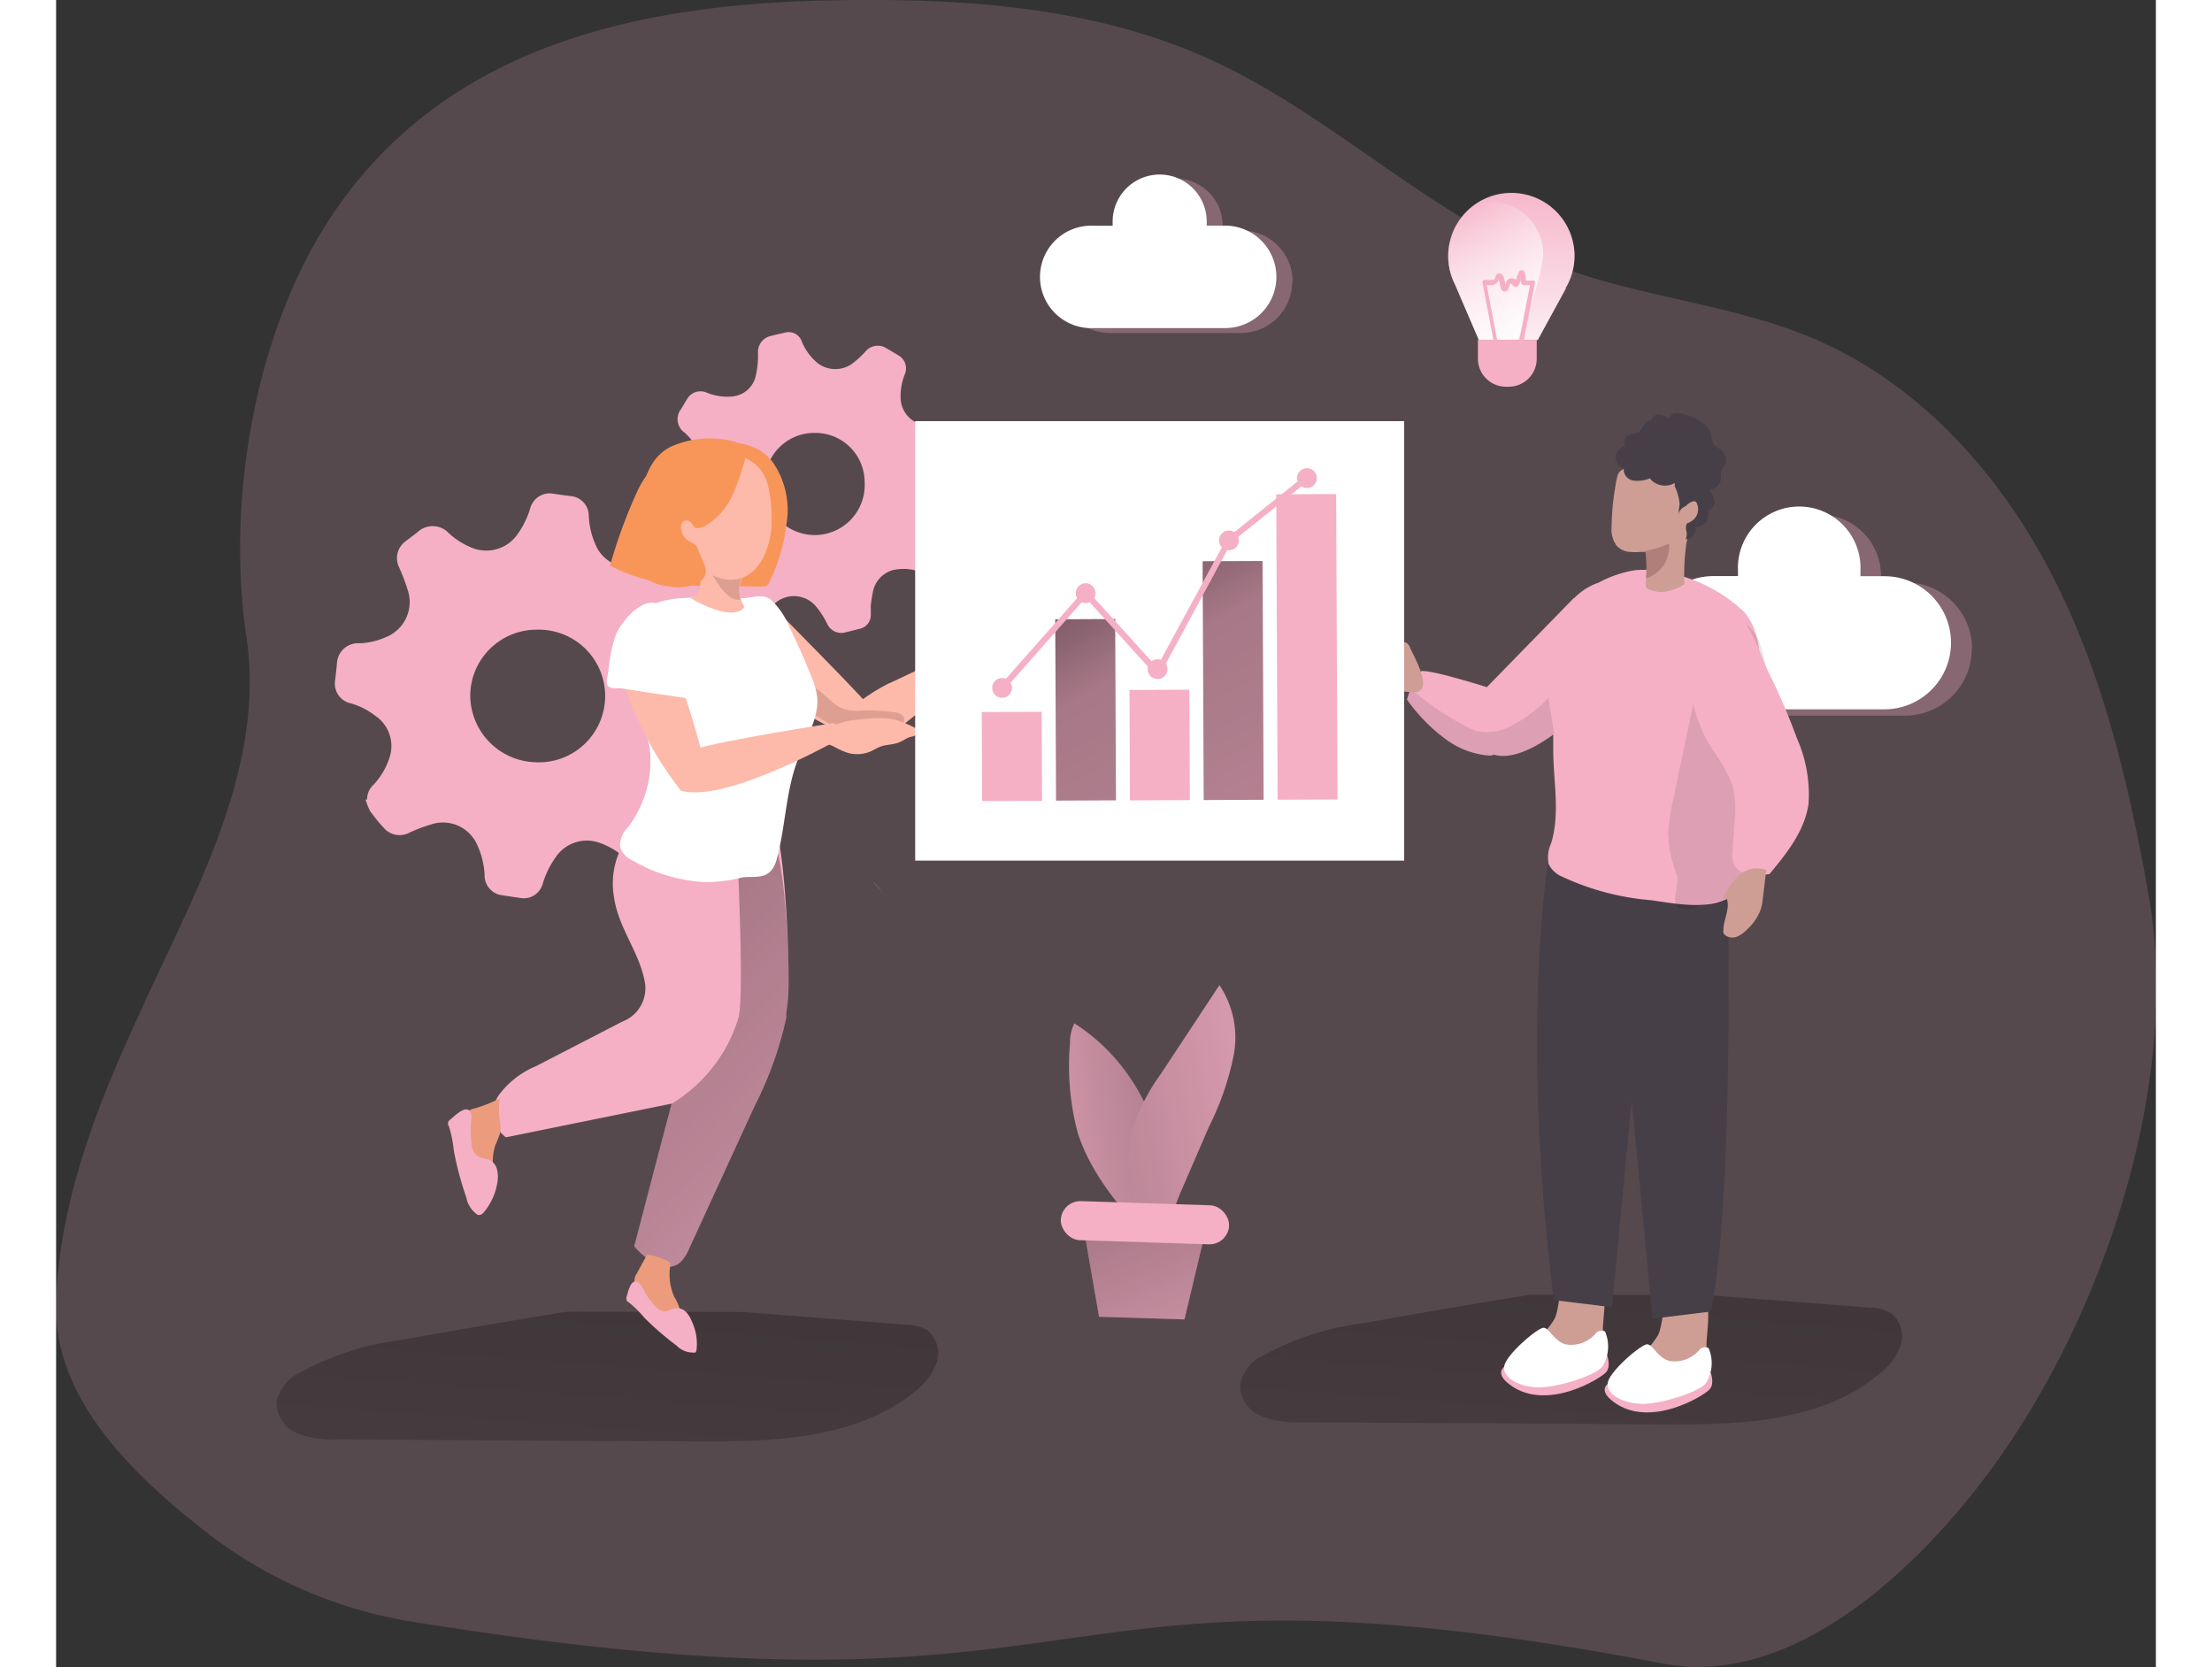 <svg xmlns="http://www.w3.org/2000/svg" xmlns:xlink="http://www.w3.org/1999/xlink" id="Layer_1" data-name="Layer 1" viewBox="0 0 150.03 119.12" width="406" height="306" class="illustration styles_illustrationTablet__1DWOa"><rect x="0" y="0" width="150.03" height="119.12" fill="#333333" stroke="none"/><defs><linearGradient id="linear-gradient" x1="56.17" y1="79.01" x2="50.54" y2="155.08" gradientUnits="userSpaceOnUse"><stop offset=".01"/><stop offset=".08" stop-opacity=".69"/><stop offset=".21" stop-opacity=".32"/><stop offset="1" stop-opacity="0"/></linearGradient><linearGradient id="linear-gradient-2" x1="125.04" y1="77.79" x2="119.4" y2="153.87" xlink:href="#linear-gradient"/><linearGradient id="linear-gradient-3" x1="286.79" y1="1609.98" x2="360.63" y2="1606.71" gradientTransform="translate(1014.98 -1242.19) rotate(46.55)" xlink:href="#linear-gradient"/><linearGradient id="linear-gradient-4" x1="259.83" y1="-279.45" x2="309.16" y2="-186.08" gradientTransform="matrix(0.92, 0, 0, 0.98, -161.2, 319.59)" xlink:href="#linear-gradient"/><linearGradient id="linear-gradient-5" x1="269.67" y1="-284.65" x2="319" y2="-191.28" gradientTransform="matrix(0.92, 0, 0, 0.98, -161.21, 319.54)" xlink:href="#linear-gradient"/><linearGradient id="linear-gradient-6" x1="-35.22" y1="435.36" x2="-23.71" y2="461.71" gradientTransform="matrix(1, 0.03, -0.03, 1, 123.18, -353.89)" xlink:href="#linear-gradient"/><linearGradient id="linear-gradient-7" x1="-1869.91" y1="1503.22" x2="-1889.07" y2="1519.55" gradientTransform="matrix(0.84, 0.54, -0.54, 0.84, 2482.37, -174.38)" gradientUnits="userSpaceOnUse"><stop offset=".01"/><stop offset=".13" stop-opacity=".69"/><stop offset=".25" stop-opacity=".32"/><stop offset="1" stop-opacity="0"/></linearGradient><linearGradient id="linear-gradient-8" x1="-295.91" y1="1517.49" x2="-267.05" y2="1490.81" gradientTransform="matrix(0.84, 0.54, -0.54, 0.84, 1138.65, -1025.52)" xlink:href="#linear-gradient-7"/><linearGradient id="linear-gradient-9" x1="117.9" y1="43.17" x2="118.4" y2="27.4" gradientUnits="userSpaceOnUse"><stop offset=".01" stop-color="#fff"/><stop offset="1" stop-color="#fff" stop-opacity="0"/></linearGradient><linearGradient id="linear-gradient-10" x1="121.6" y1="38.52" x2="114.06" y2="31.86" xlink:href="#linear-gradient-9"/></defs><title>14</title><path d="M39.57 131a32.32 32.32.0 01-14.88-6.6c-5.09-4-10.62-9.39-10.45-16.08C14.42 101.22 17.07 94.39 20 88c3.87-8.63 9.27-17.73 7.84-27.34-1.41-9.46.49-21.11 5.55-29.25 8-12.82 22-15.93 36-16.23 9.25-.19 18.77.36 27.2 4.17 8.86 4 15.95 11.39 25 14.83 6 2.26 12.56 2.71 18.43 5.25 7.39 3.21 13.09 9.57 16.79 16.73s5.56 15.11 6.95 23c2.34 13.35-3.22 30-11.23 40.93-5.37 7.3-14.31 15.71-23.53 13.91-46.74-8.92-37.75 5.34-89.43-3z" transform="translate(-14.24 -15.15)" fill="#f5b0c6" opacity=".18" style="isolation: isolate;"/><path d="M151.11 61.52a4.76 4.76.0 01-4.75 4.76H134.13a4.76 4.76.0 010-9.52h1.76a2.54 2.54.0 010-.39 4.37 4.37.0 118.74-.15v.15c0 .13.0.26.0.39h1.75a4.76 4.76.0 014.76 4.76z" transform="translate(-14.24 -15.15)" fill="#f5b0c6" opacity=".31" style="isolation: isolate;"/><path d="M149.63 61.07a4.76 4.76.0 01-4.75 4.76H132.66a4.76 4.76.0 110-9.52h1.75c0-.13.0-.26.0-.38a4.38 4.38.0 118.75.0h0c0 .13.0.26.0.39h1.75a4.75 4.75.0 014.72 4.75z" transform="translate(-14.24 -15.15)" fill="#fff"/><g id="G8KHDO"><path d="M36.46 72.28a1.36 1.36.0 01.4-1 5.06 5.06.0 001.26-2.2A2.61 2.61.0 0037 66.26a5 5 0 00-1.83-.89 1.43 1.43.0 01-1-1.56c.05-.44.1-.88.14-1.32a1.51 1.51.0 011.61-1.38 4.89 4.89.0 001.84-.42 2.7 2.7.0 001.6-3.39 13.29 13.29.0 00-.63-1.65 1.48 1.48.0 01.45-1.8c.33-.27.68-.5 1-.78a1.58 1.58.0 012 .06 5.31 5.31.0 001.66 1.11 2.72 2.72.0 003.35-.89 6.4 6.4.0 00.94-1.93 1.44 1.44.0 011.61-1c.44.07.87.13 1.31.18A1.41 1.41.0 0152.3 52a5.57 5.57.0 00.64 2.39 2.77 2.77.0 002.87 1.29 6.66 6.66.0 001.8-.64 1.5 1.5.0 012 .5c.25.38.58.71.83 1.09a1.38 1.38.0 01-.15 1.77 5.5 5.5.0 00-1.14 1.76 2.71 2.71.0 001.3 3.52 8.13 8.13.0 001.51.66 1.44 1.44.0 011 1.43c0 .53-.1 1.06-.18 1.58a1.4 1.4.0 01-1.42 1.23 5.21 5.21.0 00-2.23.55A2.63 2.63.0 0057.71 72a5.75 5.75.0 00.63 1.9 1.45 1.45.0 01-.46 2l-.9.7a1.45 1.45.0 01-2-.07 5.45 5.45.0 00-1.85-1.14 2.68 2.68.0 00-3.19 1A6.44 6.44.0 0049 78.32a1.4 1.4.0 01-1.52 1L46 79.1a1.43 1.43.0 01-1.14-1.3 5.74 5.74.0 00-.54-2.3A2.67 2.67.0 0041.22 74a11.07 11.07.0 00-1.77.66 1.49 1.49.0 01-1.78-.34 12.69 12.69.0 01-1-1.23 4.5 4.5.0 01-.32-.82zM48.6 60.14a4.74 4.74.0 00-4.77 4.73 4.8 4.8.0 004.62 4.74 4.74 4.74.0 10.15-9.47z" transform="translate(-14.24 -15.15)" fill="#f5b0c6"/><path d="M72.45 58.54c0 .18.0.36.0.54a1 1 0 01-.81 1l-1 .25a1.1 1.1.0 01-1.3-.6 6.1 6.1.0 00-.72-1.14 2.05 2.05.0 00-3-.35 9 9 0 00-.91.83 1.1 1.1.0 01-1.39.24l-.81-.48A1.14 1.14.0 0162 57.28a5.2 5.2.0 00.28-1.4 2 2 0 00-1.78-2.15c-.5-.08-1 0-1.53-.1a1 1 0 01-1-.93 5.74 5.74.0 00-.19-.82 1.13 1.13.0 01.62-1.35 6.67 6.67.0 001.33-.91A1.93 1.93.0 0060 47.07a5.43 5.43.0 00-.84-1 1.17 1.17.0 01-.26-1.7c.14-.23.27-.47.42-.7a1.1 1.1.0 011.4-.47 3.82 3.82.0 001.77.28A1.88 1.88.0 0064.23 42a6.36 6.36.0 00.16-1.63 1.17 1.17.0 01.76-1.17c.37-.11.74-.19 1.11-.27a1 1 0 011.28.68 4 4 0 001.13 1.5A2.08 2.08.0 0071.29 41a6.37 6.37.0 00.8-.76A1.14 1.14.0 0173.51 40l.93.55a1.07 1.07.0 01.44 1.34 4.19 4.19.0 00-.3 1.64 2 2 0 001.75 2 8.93 8.93.0 001.37.09 1.07 1.07.0 011.17.94c.08.32.17.63.24 1a1 1 0 01-.63 1.2 4.24 4.24.0 00-1.4 1A1.89 1.89.0 0076.76 52a6.81 6.81.0 001 1.26A1.12 1.12.0 0178 54.8l-.45.75a1.1 1.1.0 01-1.46.51A3.37 3.37.0 0074 55.89a2 2 0 00-1.4 1.55 9.87 9.87.0 00-.16 1.09zm-4-12.46a3.53 3.53.0 00-3.57 3.54 3.57 3.57.0 107.13.0 3.52 3.52.0 00-3.58-3.54z" transform="translate(-14.24 -15.15)" fill="#f5b0c6"/></g><path d="M63.31 108.89l11.59.9a3.26 3.26.0 011.57.39 2.11 2.11.0 01.67 2.37 4.62 4.62.0 01-1.58 2.06C71.35 118 65.44 118.17 60 118.14L34.4 118a7 7 0 01-2.91-.43A2.4 2.4.0 0130 115.24a3.05 3.05.0 011.62-2A20.49 20.49.0 0139 110.87q5.85-1.05 11.72-2" transform="translate(-14.24 -15.15)" fill="url(#linear-gradient)"/><path d="M132.18 107.68l11.59.89a3.16 3.16.0 011.57.4 2.11 2.11.0 01.67 2.36 4.59 4.59.0 01-1.59 2.06c-4.2 3.44-10.11 3.57-15.54 3.53l-25.61-.15a7.13 7.13.0 01-2.91-.43A2.4 2.4.0 0198.84 114a3 3 0 011.62-2 20.67 20.67.0 017.42-2.35q5.85-1.05 11.72-2" transform="translate(-14.24 -15.15)" fill="url(#linear-gradient-2)"/><path d="M124.76 110a4 4 0 01-.33 1.75 2.86 2.86.0 01-1.26 1.17 5 5 0 01-3.7.36.54.54.0 01-.51-.62 2.79 2.79.0 011-1.74 5.91 5.91.0 001.34-1.53c.56-1.14.14-4.19 2.3-3.7C125.37 106.07 124.81 108.7 124.76 110z" transform="translate(-14.24 -15.15)" fill="#ce9e95"/><path d="M125.06 112s.3.75-.07 1.19-4.25 2.85-6.86.91 3.54-2.19 3.54-2.19z" transform="translate(-14.24 -15.15)" fill="#f5b0c6"/><path d="M124.91 110.28a.56.56.0 00-.7.18 2.28 2.28.0 01-2.08.75c-.85-.2-1.19-1.18-1.61-1.19s-2.68 1.92-2.81 2.74 1 1.43 2.3 1.51 4.16-.8 4.71-1.47A2.73 2.73.0 00124.91 110.28z" transform="translate(-14.24 -15.15)" fill="#fff"/><path d="M132.16 111.15a4 4 0 01-.33 1.75 2.86 2.86.0 01-1.26 1.17 5 5 0 01-3.7.37.73.73.0 01-.43-.26.67.67.0 01-.08-.37 2.79 2.79.0 011-1.74 5.91 5.91.0 001.34-1.53c.56-1.14.14-4.19 2.3-3.7C132.77 107.25 132.21 109.88 132.16 111.15z" transform="translate(-14.24 -15.15)" fill="#ce9e95"/><path d="M132.46 113.22s.3.75-.07 1.19-4.25 2.85-6.86.91 3.53-2.19 3.53-2.19z" transform="translate(-14.24 -15.15)" fill="#f5b0c6"/><path d="M132.31 111.47a.54.54.0 00-.7.18 2.3 2.3.0 01-2.08.74c-.85-.2-1.19-1.18-1.61-1.19s-2.68 1.92-2.81 2.74 1 1.43 2.3 1.51 4.16-.8 4.71-1.47A2.71 2.71.0 00132.31 111.47z" transform="translate(-14.24 -15.15)" fill="#fff"/><path d="M133.7 79.3s.41 22.16-1.24 29.56l-4.16.51L125.41 79z" transform="translate(-14.24 -15.15)" fill="#473f47"/><path d="M120.83 76.88s-2 12 .42 31.16l4.16.51L128.3 78.2z" transform="translate(-14.24 -15.15)" fill="#473f47"/><path d="M116 67.34c0 .8.31 1.5 1 1.73a.61.61.0 00.18.05c1.28.26 3-.71 4.13-1.56a15.79 15.79.0 001.39-1.14V57.86l-6.22 6.37A9.82 9.82.0 00116 67.34z" transform="translate(-14.24 -15.15)" fill="#f5b0c6"/><path d="M121.21 67.53c0 .4.0.81.0 1.21.0 2.21.51 4.49-.15 6.66a2.46 2.46.0 00-.18 1.48 1.84 1.84.0 00.93.89 18.61 18.61.0 006.4 1.7c1.65.23 4 .72 5.53-.17a2.76 2.76.0 001.08-1.79 33.42 33.42.0 001-7c0-.3.0-.61.06-.92.13-2.11.17-4.24.13-6.35.0-1.54-.15-3.2-1.15-4.36A11 11 0 00129 56a6.65 6.65.0 00-1.94-.11 8.16 8.16.0 00-2.61.89 4.4 4.4.0 00-2.32 1.85A13 13 0 00121 62.11a12.77 12.77.0 00-.06 3.44c.06.56.2 1.12.26 1.67C121.21 67.33 121.21 67.43 121.21 67.53z" transform="translate(-14.24 -15.15)" fill="#f5b0c6"/><path d="M130.24 80.05c.64.19 2.12-.39 2.61-.48.29.0.56-.2.85-.27 1.47-.37 1.64-4.48 1.78-5.59a76.77 76.77.0 001-8.89 9.75 9.75.0 00-.39-3.36A3.88 3.88.0 00133.9 59c-1.87-.67-2.43 5.25-2.69 6.47l-1.4 6.69a15.24 15.24.0 00-.39 2.51 8.82 8.82.0 00.63 3c.17.59-.3 1.7-.07 2.13A.37.37.0 00130.24 80.05z" transform="translate(-14.24 -15.15)" fill="#020202" opacity=".1"/><path d="M125.73 54.13a1.39 1.39.0 00.9.45 5.08 5.08.0 00.87.0h.17a.2.2.0 01.11.0.22.22.0 01.06.13 10.12 10.12.0 010 1.74h0v.31a.61.61.0 000 .33c.06.13.21.18.35.23a2.38 2.38.0 00.79.13 3.5 3.5.0 001.6-.56 15.53 15.53.0 01.16-3 15.9 15.9.0 00.38-3.81 2.49 2.49.0 00-.53-1.38 2.44 2.44.0 00-1.89-.68 4.73 4.73.0 00-2.59.71c-.29.19-.32.44-.39.76-.09.5-.17 1-.23 1.52s-.1 1.15-.11 1.74A2 2 0 00125.73 54.13z" transform="translate(-14.24 -15.15)" fill="#ce9e95"/><path d="M126.33 47.05a.81.81.0 00-.67.73.8.8.0 00.59.8.81.81.0 00.65.9 2.3 2.3.0 001.21-.15 1.39 1.39.0 001.78.33v.23a3.76 3.76.0 01.35 1.27l-.11.85a.84.84.0 01.92-.74.44.44.0 01.34.11.48.48.0 01.07.2.82.82.0 01-.32.69c-.15.1-.34.17-.41.34a.86.86.0 000 .5.93.93.0 01-.06.57l.28-.07a1.19 1.19.0 00.23-.16.77.77.0 00.19-.63.93.93.0 00.88-1.24.56.56.0 00.48-.64 1.69 1.69.0 00-.4-.8.89.89.0 00.88-.89 1.4 1.4.0 010-.41 1.67 1.67.0 01.24-.43.9.9.0 00-.17-1.06c-.2-.18-.48-.27-.63-.49a2.3 2.3.0 01-.15-.64c-.18-.81-1.08-1.19-1.87-1.45a1.53 1.53.0 00-.67-.11.52.52.0 00-.47.42 1.39 1.39.0 00-.76-.32c-.27.0-.57.25-.5.51-.11-.44-.85.7-.89.73C126.85 46.3 126.1 46 126.33 47.05z" transform="translate(-14.24 -15.15)" fill="#473f47"/><path d="M127.5 54.6h.17a.2.2.0 01.11.0.22.22.0 01.06.13 10.12 10.12.0 010 1.74h0A2.34 2.34.0 00129.48 54a9.71 9.71.0 01-2 .58z" transform="translate(-14.24 -15.15)" fill="#af807a"/><path d="M110.76 65.13a12.24 12.24.0 003 3 6 6 0 002.81 1 .86.86.0 00.39-.05 1.06 1.06.0 00.54-.37 3.11 3.11.0 00.72-1.77c.07-1.71-1.78-2.7-1.78-2.7s-4.21-1.34-4.71-1.12c-.27.11-.53.71-.71 1.22S110.76 65.13 110.76 65.13z" transform="translate(-14.24 -15.15)" fill="#f5b0c6"/><path d="M110.76 65.13a12.24 12.24.0 003 3 6 6 0 002.81 1 .86.86.0 00.39-.05.61.61.0 00.18.05c1.28.26 3-.71 4.13-1.56v0l-.4-2.56a10.27 10.27.0 01-2.64 2 3.74 3.74.0 01-2.26.41 2.24 2.24.0 01-.61-.18A19.51 19.51.0 01111 64.33C110.86 64.76 110.76 65.13 110.76 65.13z" transform="translate(-14.24 -15.15)" fill="#020202" opacity=".1"/><path d="M138.63 67.92a9.89 9.89.0 01.82 4.68c-.28 1.92-1.56 3.53-2.79 5-1 .15-2.23.13-2.58-.79a2.3 2.3.0 01-.06-.91l.14-2a7.3 7.3.0 00-.14-2.64 11.91 11.91.0 00-1.49-2.64A10.17 10.17.0 01131 64c-.11-1.54 1.06-6.52 3.33-5 .94.62 1.78 3.18 2.28 4.21Q137.75 65.52 138.63 67.92z" transform="translate(-14.24 -15.15)" fill="#f5b0c6"/><path d="M133.5 79a.46.46.0 00-.08.25.15.15.0 00.2.14c.23.71-.25 1.46-.25 2.21a.68.68.0 000 .2.47.47.0 00.17.2.88.88.0 00.85.05 2.28 2.28.0 00.71-.53 3.56 3.56.0 00.95-1.44 4.12 4.12.0 00.14-.78l.24-2C135 76.85 134.18 77.82 133.5 79z" transform="translate(-14.24 -15.15)" fill="#ce9e95"/><path d="M111 61.47a.8.8.0 00-.22-.35.25.25.0 00-.36.0.56.56.0 00-.07.23.49.49.0 01-.45.29 1.54 1.54.0 01-.55-.14 15.92 15.92.0 00-1.53-.47.59.59.0 00-.37.0.52.52.0 00-.26.32 2 2 0 00.32 1.88 3.23 3.23.0 001.64 1.08 8.59 8.59.0 002 .29.89.89.0 00.49-.07C112.44 64.07 111.23 62 111 61.47z" transform="translate(-14.24 -15.15)" fill="#ce9e95"/><path d="M62.89 76.41s0 9.26-.66 10.94c-1.71 4.7-4 6.62-4 6.62q-1.35 5.11-2.68 10.23c.87 1 2.32 2 3.3 1.13a2.66 2.66.0 00.59-.9l4.71-10.26a26.23 26.23.0 002.26-6.3v-.19-.05c0-.13.07-.56.13-1.18v0c.15-1.81-.15-10.37-1-12.62.0.0-3.17 1.09-4.08-.15z" transform="translate(-14.24 -15.15)" fill="#f5b0c6"/><path d="M62.89 76.41s0 9.26-.66 10.94c-1.71 4.7-4 6.62-4 6.62q-1.35 5.11-2.68 10.23c.87 1 2.32 2 3.3 1.13a2.66 2.66.0 00.59-.9l4.71-10.26a26.23 26.23.0 002.26-6.3v-.19-.05c0-.13.07-.56.13-1.18v0c.15-1.81-.12-8.74-.92-11a3.15 3.15.0 01-2.81-.91z" transform="translate(-14.24 -15.15)" fill="url(#linear-gradient-3)"/><path d="M55 75.08a5.68 5.68.0 00-.89 4.22c.32 2.21 1.9 4 2.22 6.18a2.55 2.55.0 01-1.63 2.66l-6.16 3.18a6.33 6.33.0 00-2.68 2.09 2.2 2.2.0 00.52 3L58.24 94A10.87 10.87.0 0063 87.86c.45-1.73-.16-13.32-.16-13.32-1.92-1.84-2.58-1.15-3.77-2.55-1.43 1.08-3 1.64-4.07 3.09z" transform="translate(-14.24 -15.15)" fill="#f5b0c6"/><path d="M45.44 98.31c0 .67.13 1.47-.38 1.92a.24.24.0 01-.17.09.38.38.0 01-.26-.11c-1.17-1-1.48-2.67-1.58-4.21a1.68 1.68.0 01.19-1.13 1.92 1.92.0 011-.55A10.43 10.43.0 0046 93.6c-.17.09-.11 1.09-.11 1.26A5.57 5.57.0 0146 96a9.51 9.51.0 01-.39 1A4.19 4.19.0 0045.44 98.31z" transform="translate(-14.24 -15.15)" fill="#ec9c7d"/><path d="M58.41 107.82a2.93 2.93.0 01.48 1.61.47.47.0 01-.12.28c-.21.2-.55.06-.78-.1a10 10 0 01-2.24-2.51.84.84.0 01-.19-.39.93.93.0 01.16-.55l.68-1.25a.27.27.0 01.08-.1.22.22.0 01.14.0 5.53 5.53.0 011.05.32c.46.19.47.21.42.68A4 4 0 0058.41 107.82z" transform="translate(-14.24 -15.15)" fill="#ec9c7d"/><path d="M55 107.82a.35.35.0 000 .2c0 .09.11.15.18.2a7.29 7.29.0 011.08 1.07 21.28 21.28.0 002.31 2 1.64 1.64.0 001.19.5.38.38.0 00.15.0.33.33.0 00.09-.21 3.73 3.73.0 00-.33-2 2.17 2.17.0 00-.4-.67.94.94.0 00-.71-.3c-.29.0-.55.24-.85.24a1.14 1.14.0 01-.74-.46 6.57 6.57.0 01-.63-.84c-.14-.22-.27-.62-.5-.76C55.31 106.41 55.1 107.48 55 107.82z" transform="translate(-14.24 -15.15)" fill="#f5b0c6"/><path d="M42.41 95.14a.33.33.0 00-.1.49 8.73 8.73.0 01.34 1.69 23.18 23.18.0 00.9 3.39 1.93 1.93.0 00.81 1.24.39.39.0 00.18.0.44.44.0 00.22-.14 4.35 4.35.0 001-2.12 2.27 2.27.0 000-.9 1.06 1.06.0 00-.48-.73c-.29-.16-.67-.12-.95-.32a1.21 1.21.0 01-.41-.9 8 8 0 01-.06-1.19c0-.31.13-.77.0-1C43.59 94 42.71 94.88 42.41 95.14z" transform="translate(-14.24 -15.15)" fill="#f5b0c6"/><path d="M66.41 52.68a12.63 12.63.0 01-1.18 4A.6.6.0 0165 57a.65.65.0 01-.34.06L60 57c-.37.0-.83-.06-1-.41-.15.31-.58.33-.92.29a12.08 12.08.0 01-4.26-1.32 35.65 35.65.0 011.94-5.29 5.87 5.87.0 011.09-1.64A5.69 5.69.0 0159 47.35c2-.72 4.85-1.12 6.38.73a6 6 0 011.03 4.6z" transform="translate(-14.24 -15.15)" fill="#f89659"/><path d="M66.27 59.3c1.87 1.93 3.79 3.83 5.62 5.8A15 15 0 0173.69 64c.84-.34 6.31-3.11 8.42-3.54a6.77 6.77.0 013.4.18.71.71.0 01.44.31c.15.3-.18.63-.5.7a5.39 5.39.0 00-1 .17 2.11 2.11.0 00-.67.63 3.88 3.88.0 01-2.87 1.3c-.45.0-.91-.22-1.35-.19a4 4 0 00-1.63.91c-1.47 1-2.78 2.27-4.27 3.27a2.11 2.11.0 01-1 .44 2.34 2.34.0 01-1-.23 17.57 17.57.0 01-6-3.41 1.56 1.56.0 01-.35-.46 1.77 1.77.0 01-.08-.56c0-.78.0-1.57.0-2.35a2.3 2.3.0 01.23-1 .82.82.0 01.9-.42" transform="translate(-14.24 -15.15)" fill="#fdb9a9"/><path d="M69.83 65.41a2.52 2.52.0 00.59.36 3.39 3.39.0 001.46.14 13.84 13.84.0 012.23.13 1.18 1.18.0 01.53.17.43.43.0 01.18.48.69.69.0 01-.21.24 4.17 4.17.0 01-2 1.08A4.2 4.2.0 0170 67.18l-1.64-1a1.75 1.75.0 01-.63-.51c-.23-.36-.28-1.35.28-1.45S69.46 65.16 69.83 65.41z" transform="translate(-14.24 -15.15)" fill="#de9f93"/><path d="M65.31 58c-.59-.45-1.28-.14-2-.11s-1.61.06-2.41.0c-1.53-.05-4-.21-5.41 1.46-1.68 2-.36 5.3.51 7.4a5.81 5.81.0 01.64 1.76 7.9 7.9.0 010 2.06 8.11 8.11.0 01-1.53 3.68 1.87 1.87.0 00-.58 1.38 1.59 1.59.0 00.9 1 11.44 11.44.0 005.25 1.55 11.51 11.51.0 002.56-.33c.76-.12 1.59.14 2.15-.57a2.28 2.28.0 00.36-.83c.64-2.41.63-5 1.59-7.28.51-1.24 1.37-2.74 1.29-4.12a5 5 0 00-.42-1.54c-.48-1.21-1-2.4-1.58-3.56A5.29 5.29.0 0065.31 58z" transform="translate(-14.24 -15.15)" fill="#fff"/><path d="M63.42 58.5s-.5 1.26-3.83-.6c0 0 .9-.08.65-1.93a4 4 0 00-.65-1.78.32.32.0 00.54-.15 3.27 3.27.0 00.23.53c.52 1 1.66 2.19 2.93 1.85A2 2 0 0063.17 58a2.4 2.4.0 00.25.5z" transform="translate(-14.24 -15.15)" fill="#fdb9a9"/><path d="M63.17 58H63c-1.25.13-2.72-3.52-2.72-3.52h.08c.52 1 1.66 2.19 2.93 1.85A2 2 0 0063.17 58z" transform="translate(-14.24 -15.15)" fill="#de9f93"/><path d="M62.22 56.56c1.82.16 2.94-1.55 3.14-3.78q0-.37.0-.75a9 9 0 00-.25-2.16c-.8-3.43-5.67-2.06-5.67-2.06C55.64 49.53 59 56.3 62.22 56.56z" transform="translate(-14.24 -15.15)" fill="#fdb9a9"/><path d="M63.52 47.74a5.88 5.88.0 01-.23.79 14.93 14.93.0 01-.55 1.59 5 5 0 01-2 2.53 1.25 1.25.0 01-.74.23c-.25-.05-.23-.24-.42-.42a.44.44.0 00-.49-.08.53.53.0 00-.2.44 1.2 1.2.0 00.57 1 2.59 2.59.0 01.46.26c.17.15.19.37.28.56l.3.71a1.54 1.54.0 01.16.72 1 1 0 01-.49.69 3.22 3.22.0 01-2.15.28 3.1 3.1.0 01-1.46-.46 7 7 0 01-.69-.64 5.08 5.08.0 00-1.14-.63 4.19 4.19.0 001.07-1.07 3.19 3.19.0 00.3-2.66c-.16-.56.0-3.54 2.1-4.53a6.85 6.85.0 014.29-.4 1.45 1.45.0 01.72.33A.8.8.0 0163.52 47.74z" transform="translate(-14.24 -15.15)" fill="#f89659"/><path d="M60.28 68.58l-1.39 3.07a25.48 25.48.0 01-4.15-7.8c-1-3.57.77-4.47.77-4.47 1.36-.5 2.28 1.43 3.61 5.34C59.85 66.87 60.28 68.58 60.28 68.58z" transform="translate(-14.24 -15.15)" fill="#fdb9a9"/><path d="M58.89 71.65s-.06-2.5 1.16-3 9.74-1.84 9.74-1.84l.8.93S62.22 72.57 58.89 71.65z" transform="translate(-14.24 -15.15)" fill="#fdb9a9"/><path d="M72.71 78.24l-.11-.11c.42.47.7.8.78.9C73.17 78.76 72.94 78.49 72.71 78.24z" transform="translate(-14.24 -15.15)" fill="#dc9bd5"/><path d="M70.71 66.68a15 15 0 012.21-.22 4.75 4.75.0 011.19.1 6.76 6.76.0 011.41.55c.12.06.27.14.29.28a.33.33.0 01-.19.31 1.73 1.73.0 01-.37.11c-.27.09-.51.27-.77.38-.42.17-.9.15-1.33.3-.27.1-.52.27-.79.38a2.43 2.43.0 01-1.76.0 5.86 5.86.0 01-.57-.26 3.15 3.15.0 00-.56-.26c-.13.0-.22.0-.32-.12a1 1 0 010-1 1.36 1.36.0 01.91-.35z" transform="translate(-14.24 -15.15)" fill="#fdb9a9"/><path d="M54.2 60.6a10 10 0 00-.44 2l-.13.92a1 1 0 000 .58c.16.32.77.19 1.07.24l1.64.26 3.27.48a6.74 6.74.0 000-1.68c-.1-.52-.33-1-.46-1.53S59 61 58.9 60.61a4 4 0 00-1.49-2.2c-1.15-.84-2.83 1.19-3.18 2.11z" transform="translate(-14.24 -15.15)" fill="#fff" style="isolation: isolate;"/><rect x="61.38" y="30.09" width="34.94" height="31.4" fill="#fff"/><rect x="80.4" y="66.01" width="4.28" height="6.36" transform="translate(-14.56 -14.77) rotate(-0.26)" fill="#f5b0c6"/><rect x="85.66" y="59.39" width="4.28" height="12.95" transform="translate(-14.54 -14.75) rotate(-0.26)" fill="#f5b0c6"/><rect x="90.95" y="64.43" width="4.28" height="7.89" transform="translate(-14.55 -14.72) rotate(-0.26)" fill="#f5b0c6"/><rect x="96.2" y="55.24" width="4.28" height="17.06" transform="translate(-14.53 -14.7) rotate(-0.26)" fill="#f5b0c6"/><rect x="85.66" y="59.39" width="4.28" height="12.95" transform="translate(-14.54 -14.75) rotate(-0.26)" fill="url(#linear-gradient-4)"/><rect x="96.2" y="55.24" width="4.28" height="17.06" transform="translate(-14.53 -14.7) rotate(-0.26)" fill="url(#linear-gradient-5)"/><rect x="101.47" y="50.45" width="4.28" height="21.82" transform="translate(-14.52 -14.67) rotate(-0.26)" fill="#f5b0c6"/><polygon points="82.06 88.22 73.45 87.94 74.52 94.08 80.62 94.27 82.06 88.22" fill="#f5b0c6"/><polygon points="82.06 88.22 73.45 87.94 74.52 94.08 80.62 94.27 82.06 88.22" fill="url(#linear-gradient-6)"/><path d="M87 88.27a2.86 2.86.0 00-.31 1.39 18.52 18.52.0 00.56 6.47c1 3.05 3.18 5.51 5.35 7.87-.17-.26.32-1.64.38-2 .13-.65.27-1.29.4-1.93A7 7 0 0093.11 97 14.73 14.73.0 0090 90.88a13.68 13.68.0 00-3-2.61z" transform="translate(-14.24 -15.15)" fill="#f5b0c6"/><path d="M87 88.27a2.86 2.86.0 00-.31 1.39 18.52 18.52.0 00.56 6.47c1 3.05 3.18 5.51 5.35 7.87-.17-.26.32-1.64.38-2 .13-.65.27-1.29.4-1.93A7 7 0 0093.11 97 14.73 14.73.0 0090 90.88a13.68 13.68.0 00-3-2.61z" transform="translate(-14.24 -15.15)" fill="url(#linear-gradient-7)"/><path d="M96.62 95.63a20.13 20.13.0 001.74-5 6.73 6.73.0 00-1-5.09l-4.17 6.32a14.25 14.25.0 00-2 3.86 10.34 10.34.0 001.57 8.25c.93-.8 1.37-2.63 1.88-3.76z" transform="translate(-14.24 -15.15)" fill="#f5b0c6"/><path d="M96.62 95.63a20.13 20.13.0 001.74-5 6.73 6.73.0 00-1-5.09l-4.17 6.32a14.25 14.25.0 00-2 3.86 10.34 10.34.0 001.57 8.25c.93-.8 1.37-2.63 1.88-3.76z" transform="translate(-14.24 -15.15)" fill="url(#linear-gradient-8)"/><rect x="86.01" y="101.12" width="12.03" height="2.79" rx="1.4" transform="translate(-10.87 -18.07) rotate(1.85)" fill="#f5b0c6"/><circle cx="73.56" cy="42.38" r=".71" fill="#f5b0c6"/><circle cx="67.59" cy="49.15" r=".71" fill="#f5b0c6"/><circle cx="78.7" cy="47.81" r=".71" fill="#f5b0c6"/><circle cx="83.8" cy="38.61" r=".71" fill="#f5b0c6"/><circle cx="89.37" cy="34.16" r=".71" fill="#f5b0c6"/><polygon points="67.75 49.29 67.42 49 73.56 42.05 78.65 47.67 83.66 38.44 89.23 33.98 89.5 34.33 83.97 38.75 78.74 48.44 73.56 42.71 67.75 49.29" fill="#f5b0c6"/><path d="M102.56 35.28a3.66 3.66.0 01-3.65 3.66H89.52a3.66 3.66.0 010-7.32h1.35a2.71 2.71.0 010-.29 3.36 3.36.0 016.72-.12v.12a2.64 2.64.0 010 .29h1.35a3.65 3.65.0 013.65 3.66z" transform="translate(-14.24 -15.15)" fill="#f5b0c6" opacity=".31" style="isolation: isolate;"/><path d="M101.43 34.93a3.66 3.66.0 01-3.66 3.66H88.39a3.66 3.66.0 110-7.31h1.34c0-.1.0-.2.0-.3a3.36 3.36.0 016.72.0h0a2.71 2.71.0 010 .29h1.34a3.67 3.67.0 013.64 3.66z" transform="translate(-14.24 -15.15)" fill="#fff"/><path d="M131.12 51a.3.3.0 01.28.0.29.29.0 01.08.14 1 1 0 01-.47 1.29.66.66.0 01-.24.11.24.24.0 01-.24-.07.32.32.0 01-.08-.23A1.08 1.08.0 01131.12 51z" transform="translate(-14.24 -15.15)" fill="#ce9e95"/><path d="M122.73 33.42a4.48 4.48.0 01-.63 2.3v.06l-2 3.66h-4.2l-1.7-3.95a4.51 4.51.0 118.53-2.07z" transform="translate(-14.24 -15.15)" fill="#f5b0c6"/><path d="M122.73 33.42a4.48 4.48.0 01-.63 2.3v.06l-2 3.66h-4.2l-1.7-3.95a4.52 4.52.0 011.42-5.76 4.47 4.47.0 012.6-.82A4.51 4.51.0 01122.73 33.42z" transform="translate(-14.24 -15.15)" fill="url(#linear-gradient-9)"/><path d="M120.49 33.33c-.1 2-1.86 6.11-1.86 6.11H115.9l-1.7-3.95a4.52 4.52.0 011.42-5.76 3.75 3.75.0 014.87 3.6z" transform="translate(-14.24 -15.15)" fill="url(#linear-gradient-10)"/><path d="M101.66 24.28h4.13a0 0 0 010 0v1.35a2 2 0 01-2 2h-.2a2 2 0 01-2-2V24.28A0 0 0 01101.66 24.28z" fill="#f5b0c6"/><path d="M117.1 39.59a.15.15.0 01-.16-.13c-.67-3.51-.77-4.05-.79-4.13h0v0a.16.16.0 01.13-.18h.43c.24.0.32.0.36-.18a.37.37.0 01.12-.23.29.29.0 01.39.05.51.51.0 01.12.26l.12.47v-.07a.72.72.0 01.12-.29.41.41.0 01.34-.13.44.44.0 01.29.14c0-.18.1-.36.16-.53s.2-.21.23-.19a.23.23.0 01.22.19 2 2 0 01.07.43.35.35.0 000 .13h.12.13.28a.16.16.0 01.12.06.16.16.0 010 .13l-.81 4.14a.16.16.0 11-.31-.06l.77-3.95h-.16c-.12.0-.33.06-.44-.11a.57.57.0 01-.07-.27v0a2.17 2.17.0 01-.07.24c-.06.23-.21.28-.32.26a.31.31.0 01-.2-.16s0-.06-.08-.06a.07.07.0 00-.07.0.42.42.0 00-.06.15 1 1 0 01-.09.26.31.31.0 01-.37.12.38.38.0 01-.16-.24l-.13-.54a.14.14.0 000-.06.6.6.0 01-.66.41h-.21c.15.82.75 3.95.75 3.95a.15.15.0 01-.12.18z" transform="translate(-14.24 -15.15)" fill="#f5b0c6"/></svg>